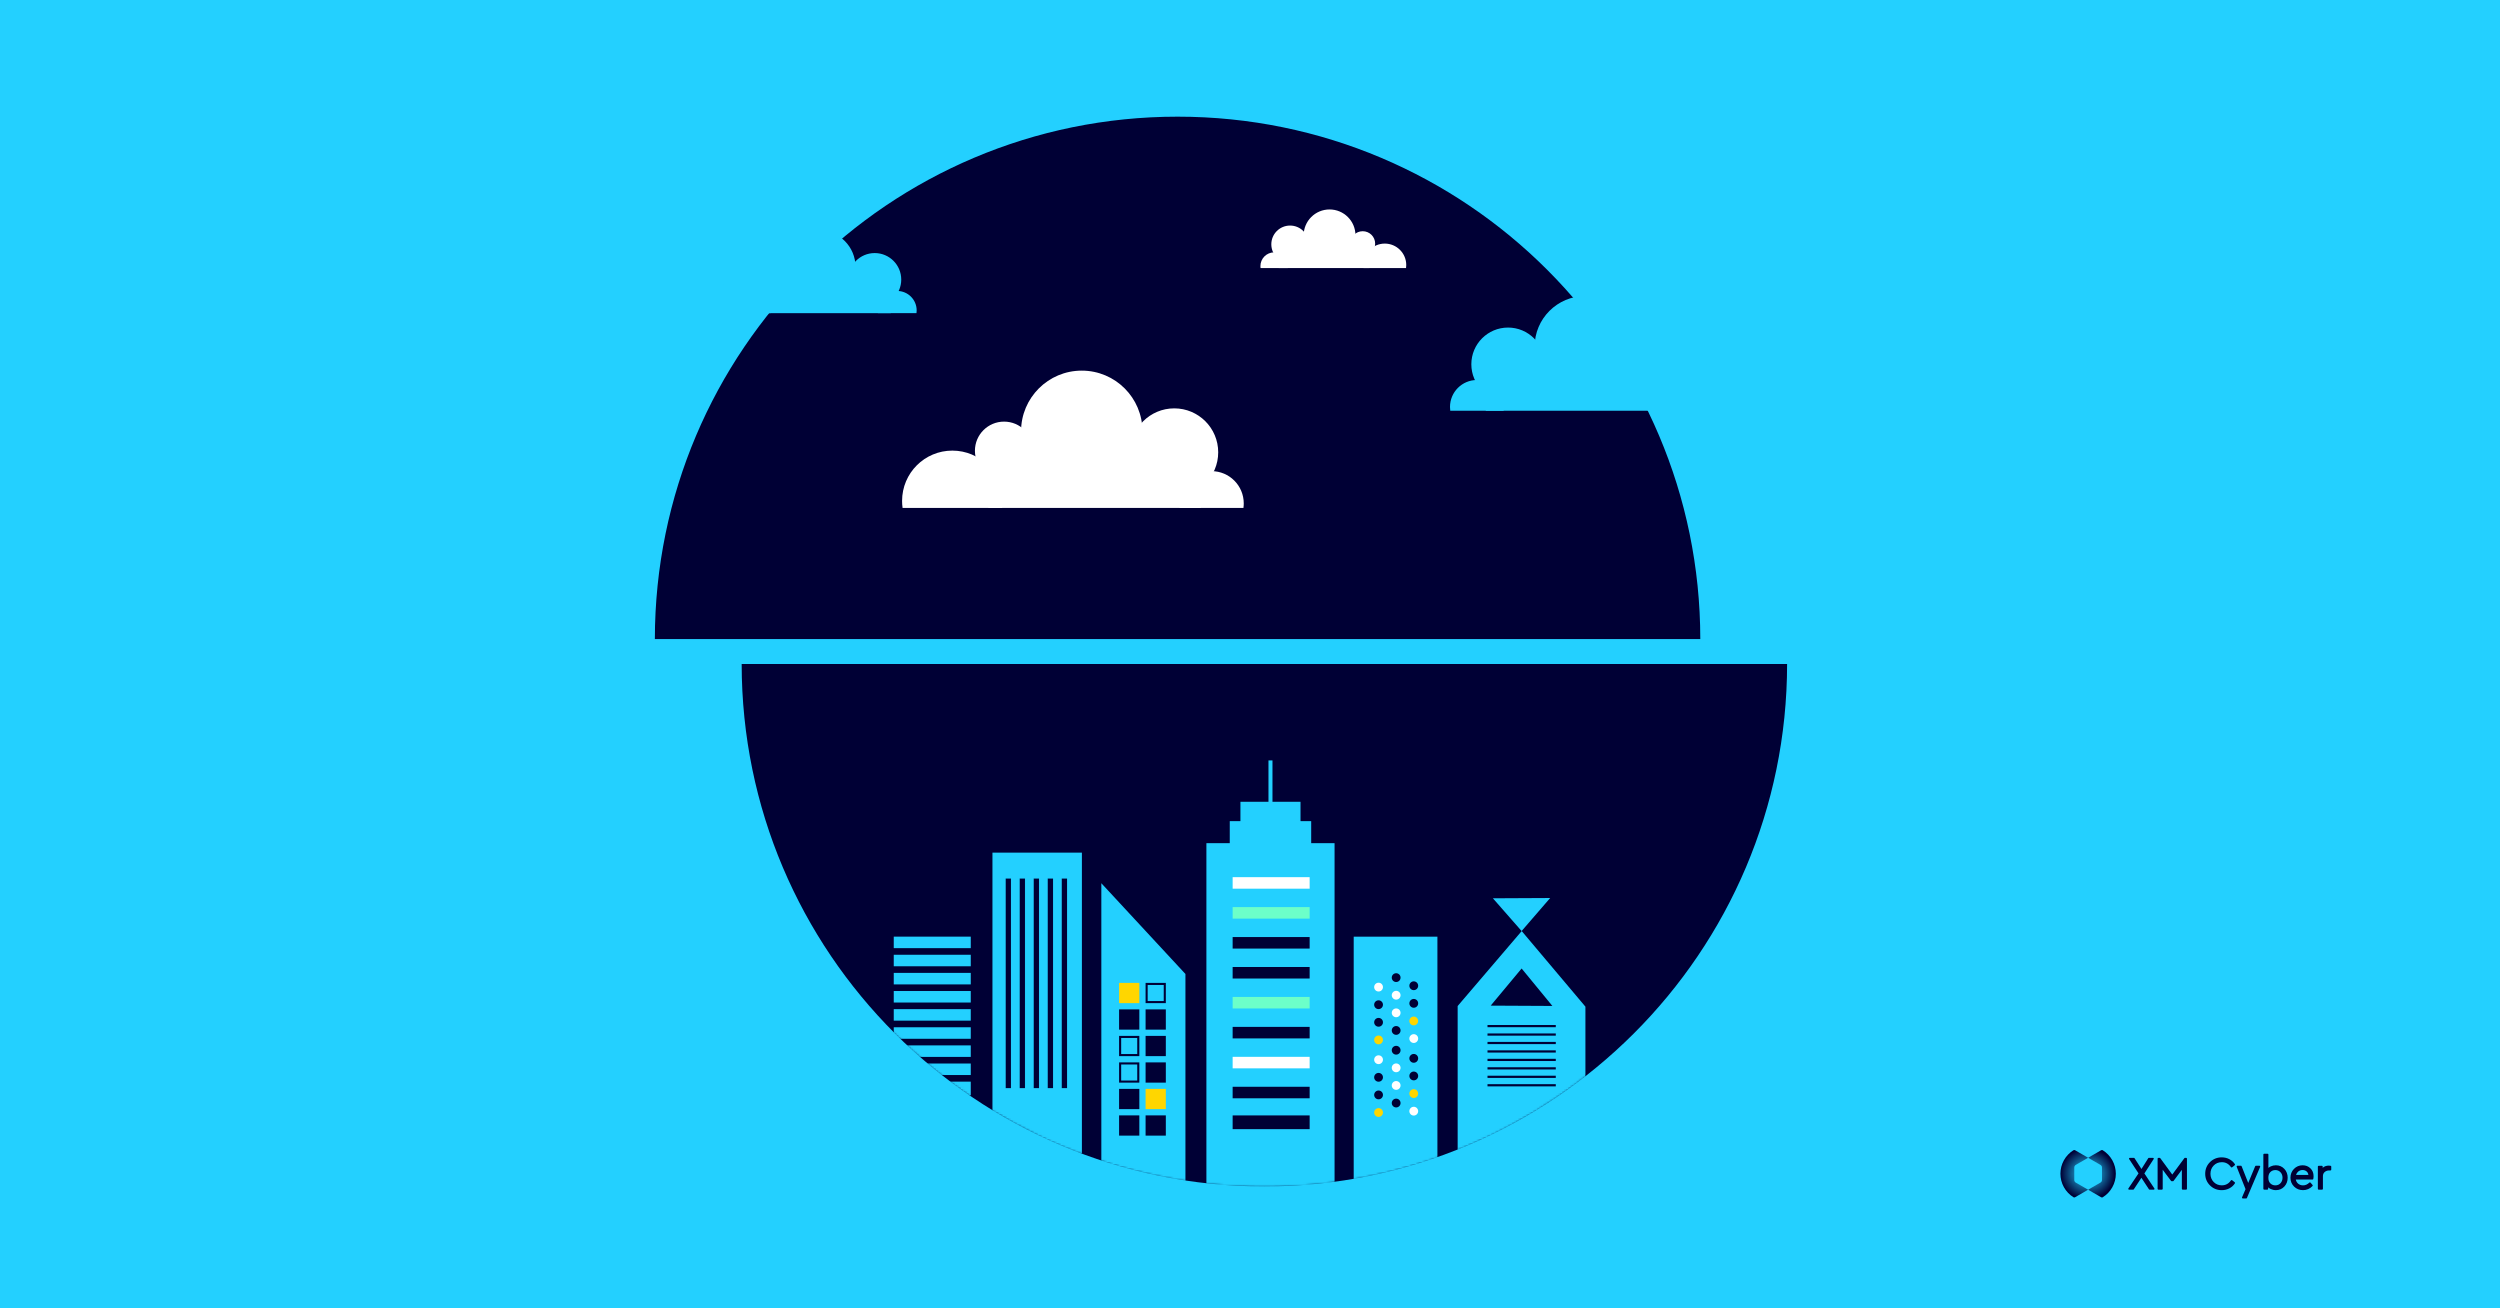<?xml version="1.0" encoding="UTF-8"?>
<svg xmlns="http://www.w3.org/2000/svg" width="1200" height="628" viewBox="0 0 1200 628" fill="none">
  <rect width="1200" height="628" fill="#23D0FF"></rect>
  <path fill-rule="evenodd" clip-rule="evenodd" d="M816.142 306.766C816.067 168.283 703.738 56 565.238 56C426.737 56 314.408 168.283 314.333 306.766H816.142Z" fill="#000035"></path>
  <circle cx="760.953" cy="166.438" r="24.34" fill="#23D0FF"></circle>
  <circle cx="723.861" cy="174.848" r="17.62" fill="#23D0FF"></circle>
  <rect x="713.176" y="169.17" width="85.231" height="27.981" fill="#23D0FF"></rect>
  <path fill-rule="evenodd" clip-rule="evenodd" d="M721.747 197.151C721.831 196.558 721.874 195.952 721.874 195.336C721.874 188.191 716.082 182.399 708.937 182.399C701.792 182.399 696 188.191 696 195.336C696 195.952 696.043 196.558 696.126 197.151H721.747Z" fill="#23D0FF"></path>
  <path fill-rule="evenodd" clip-rule="evenodd" d="M832.803 197.151C832.933 196.227 833 195.283 833 194.323C833 183.191 823.976 174.167 812.843 174.167C801.711 174.167 792.686 183.191 792.686 194.323C792.686 195.283 792.753 196.227 792.883 197.151H832.803Z" fill="#23D0FF"></path>
  <circle cx="792.109" cy="174.226" r="11.683" fill="#23D0FF"></circle>
  <circle cx="638.188" cy="112.973" r="12.437" fill="white"></circle>
  <circle cx="619.236" cy="117.27" r="9.003" fill="white"></circle>
  <rect x="613.776" y="114.369" width="43.548" height="14.297" fill="white"></rect>
  <path fill-rule="evenodd" clip-rule="evenodd" d="M618.156 128.666C618.198 128.363 618.22 128.053 618.22 127.739C618.22 124.088 615.261 121.129 611.61 121.129C607.959 121.129 605 124.088 605 127.739C605 128.053 605.022 128.363 605.065 128.666H618.156Z" fill="white"></path>
  <path fill-rule="evenodd" clip-rule="evenodd" d="M674.899 128.666C674.966 128.194 675 127.711 675 127.221C675 121.533 670.389 116.922 664.701 116.922C659.013 116.922 654.402 121.533 654.402 127.221C654.402 127.711 654.436 128.194 654.502 128.666H674.899Z" fill="white"></path>
  <circle cx="654.107" cy="116.953" r="5.97" fill="white"></circle>
  <circle cx="17.589" cy="17.589" r="17.589" transform="matrix(-1 0 0 1 410.652 110.536)" fill="#23D0FF"></circle>
  <circle cx="12.733" cy="12.733" r="12.733" transform="matrix(-1 0 0 1 432.599 121.47)" fill="#23D0FF"></circle>
  <rect width="61.59" height="20.22" transform="matrix(-1 0 0 1 427.588 130.1)" fill="#23D0FF"></rect>
  <path fill-rule="evenodd" clip-rule="evenodd" d="M421.394 150.319C421.334 149.891 421.303 149.453 421.303 149.008C421.303 143.845 425.488 139.66 430.652 139.66C435.815 139.66 440 143.845 440 149.008C440 149.453 439.969 149.891 439.909 150.319H421.394Z" fill="#23D0FF"></path>
  <path fill-rule="evenodd" clip-rule="evenodd" d="M341.142 150.319C341.048 149.652 341 148.97 341 148.276C341 140.232 347.521 133.71 355.566 133.71C363.61 133.71 370.132 140.232 370.132 148.276C370.132 148.97 370.083 149.652 369.99 150.319H341.142Z" fill="#23D0FF"></path>
  <circle cx="8.443" cy="8.443" r="8.443" transform="matrix(-1 0 0 1 378.992 125.311)" fill="#23D0FF"></circle>
  <circle cx="29.137" cy="29.137" r="29.137" transform="matrix(-1 0 0 1 548.383 177.901)" fill="white"></circle>
  <circle cx="21.092" cy="21.092" r="21.092" transform="matrix(-1 0 0 1 584.74 196.014)" fill="white"></circle>
  <rect width="102.028" height="33.495" transform="matrix(-1 0 0 1 576.439 210.309)" fill="white"></rect>
  <path fill-rule="evenodd" clip-rule="evenodd" d="M566.178 243.804C566.079 243.095 566.027 242.369 566.027 241.632C566.027 233.079 572.961 226.146 581.514 226.146C590.067 226.146 597 233.079 597 241.632C597 242.369 596.948 243.095 596.849 243.804H566.178Z" fill="white"></path>
  <path fill-rule="evenodd" clip-rule="evenodd" d="M433.236 243.805C433.08 242.699 433 241.569 433 240.42C433 227.094 443.803 216.29 457.129 216.29C470.456 216.29 481.259 227.094 481.259 240.42C481.259 241.569 481.179 242.699 481.023 243.805H433.236Z" fill="white"></path>
  <circle cx="13.986" cy="13.986" r="13.986" transform="matrix(-1 0 0 1 495.936 202.376)" fill="white"></circle>
  <path fill-rule="evenodd" clip-rule="evenodd" d="M857.808 318.724C857.734 457.207 745.405 569.49 606.904 569.49C468.404 569.49 356.075 457.207 356 318.724H857.808Z" fill="#000035"></path>
  <mask id="mask0_1383_1076" style="mask-type:luminance" maskUnits="userSpaceOnUse" x="356" y="67" width="502" height="503">
    <path d="M606.904 67.958C745.451 67.958 857.808 180.316 857.808 318.862C857.808 457.409 745.451 569.767 606.904 569.767C468.358 569.767 356 457.409 356 318.862C356 180.316 468.358 67.958 606.904 67.958Z" fill="white"></path>
  </mask>
  <g mask="url(#mask0_1383_1076)">
    <path fill-rule="evenodd" clip-rule="evenodd" d="M579.071 404.72H590.284V394.148H595.409V384.855H608.867V365H610.789V384.855H624.247V394.148H629.372V404.72H640.588V596.958H579.071V404.72Z" fill="#23D0FF"></path>
    <path fill-rule="evenodd" clip-rule="evenodd" d="M528.642 423.943L569.01 467.514V586.066H528.642V423.943Z" fill="#23D0FF"></path>
    <path fill-rule="evenodd" clip-rule="evenodd" d="M591.667 421.038H628.632V426.566H591.667V421.038Z" fill="white"></path>
    <path fill-rule="evenodd" clip-rule="evenodd" d="M591.667 435.411H628.632V440.94H591.667V435.411Z" fill="#6CFFC9"></path>
    <path fill-rule="evenodd" clip-rule="evenodd" d="M591.667 449.785H628.632V455.313H591.667V449.785Z" fill="#000035"></path>
    <path fill-rule="evenodd" clip-rule="evenodd" d="M591.667 464.158H628.632V469.687H591.667V464.158Z" fill="#000035"></path>
    <path fill-rule="evenodd" clip-rule="evenodd" d="M591.667 478.532H628.632V484.06H591.667V478.532Z" fill="#6CFFC9"></path>
    <path fill-rule="evenodd" clip-rule="evenodd" d="M591.667 492.905H628.632V498.434H591.667V492.905Z" fill="#000035"></path>
    <path fill-rule="evenodd" clip-rule="evenodd" d="M591.667 507.279H628.632V512.807H591.667V507.279Z" fill="white"></path>
    <path fill-rule="evenodd" clip-rule="evenodd" d="M591.667 521.652H628.632V527.181H591.667V521.652Z" fill="#000035"></path>
    <path fill-rule="evenodd" clip-rule="evenodd" d="M591.667 535.4H628.632V541.992H591.667V535.4Z" fill="#000035"></path>
    <path fill-rule="evenodd" clip-rule="evenodd" d="M429 449.586H465.965V455.114H429V449.586Z" fill="#23D0FF"></path>
    <path fill-rule="evenodd" clip-rule="evenodd" d="M429 458.286H465.965V463.814H429V458.286Z" fill="#23D0FF"></path>
    <path fill-rule="evenodd" clip-rule="evenodd" d="M429 466.986H465.965V472.515H429V466.986Z" fill="#23D0FF"></path>
    <path fill-rule="evenodd" clip-rule="evenodd" d="M429 475.687H465.965V481.215H429V475.687Z" fill="#23D0FF"></path>
    <path fill-rule="evenodd" clip-rule="evenodd" d="M429 484.387H465.965V489.915H429V484.387Z" fill="#23D0FF"></path>
    <path fill-rule="evenodd" clip-rule="evenodd" d="M429 493.087H465.965V498.615H429V493.087Z" fill="#23D0FF"></path>
    <path fill-rule="evenodd" clip-rule="evenodd" d="M429 501.787H465.965V507.315H429V501.787Z" fill="#23D0FF"></path>
    <path fill-rule="evenodd" clip-rule="evenodd" d="M429 510.487H465.965V516.016H429V510.487Z" fill="#23D0FF"></path>
    <path fill-rule="evenodd" clip-rule="evenodd" d="M429 519.188H465.965V525.781H429V519.188Z" fill="#23D0FF"></path>
    <path fill-rule="evenodd" clip-rule="evenodd" d="M476.377 409.262H519.308V553.592H476.377V409.262Z" fill="#23D0FF"></path>
    <path fill-rule="evenodd" clip-rule="evenodd" d="M482.721 421.687H485.283V522.306H482.721V421.687Z" fill="#000035" stroke="#23D0FF" stroke-width="0.059" stroke-miterlimit="22.93"></path>
    <path fill-rule="evenodd" clip-rule="evenodd" d="M489.448 421.687H492.011V522.306H489.448V421.687Z" fill="#000035" stroke="#23D0FF" stroke-width="0.059" stroke-miterlimit="22.93"></path>
    <path fill-rule="evenodd" clip-rule="evenodd" d="M496.176 421.687H498.739V522.306H496.176V421.687Z" fill="#000035" stroke="#23D0FF" stroke-width="0.059" stroke-miterlimit="22.93"></path>
    <path fill-rule="evenodd" clip-rule="evenodd" d="M502.904 421.687H505.466V522.306H502.904V421.687Z" fill="#000035" stroke="#23D0FF" stroke-width="0.059" stroke-miterlimit="22.93"></path>
    <path fill-rule="evenodd" clip-rule="evenodd" d="M509.632 421.687H512.194V522.306H509.632V421.687Z" fill="#000035" stroke="#23D0FF" stroke-width="0.059" stroke-miterlimit="22.93"></path>
    <path fill-rule="evenodd" clip-rule="evenodd" d="M730.421 446.904L761 483.195V580.127H699.675V482.887L730.421 446.904Z" fill="#23D0FF"></path>
    <path fill-rule="evenodd" clip-rule="evenodd" d="M669.922 572.236L689.957 572.236V449.586H649.778V572.519L669.922 572.236Z" fill="#23D0FF"></path>
    <path d="M537.662 472.29H546.376V481.004H537.662V472.29Z" fill="#FFD600" stroke="#FFD600" stroke-miterlimit="22.93"></path>
    <path d="M550.381 472.29H559.095V481.004H550.381V472.29Z" fill="#23D0FF" stroke="#000035" stroke-miterlimit="22.93"></path>
    <path d="M537.662 485.009H546.376V493.723H537.662V485.009Z" fill="#000035" stroke="#000035" stroke-miterlimit="22.93"></path>
    <path d="M550.381 485.009H559.095V493.723H550.381V485.009Z" fill="#000035" stroke="#000035" stroke-miterlimit="22.93"></path>
    <path d="M537.662 497.728H546.376V506.442H537.662V497.728Z" fill="#23D0FF" stroke="#000035" stroke-miterlimit="22.93"></path>
    <path d="M550.381 497.728H559.095V506.442H550.381V497.728Z" fill="#000035" stroke="#000035" stroke-miterlimit="22.93"></path>
    <path d="M537.662 510.448H546.376V519.162H537.662V510.448Z" fill="#23D0FF" stroke="#000035" stroke-miterlimit="22.93"></path>
    <path d="M550.381 510.448H559.095V519.162H550.381V510.448Z" fill="#000035" stroke="#000035" stroke-miterlimit="22.93"></path>
    <path d="M537.662 523.167H546.376V531.881H537.662V523.167Z" fill="#000035" stroke="#000035" stroke-miterlimit="22.93"></path>
    <path d="M550.381 523.167H559.095V531.881H550.381V523.167Z" fill="#FFD600" stroke="#FFD600" stroke-miterlimit="22.93"></path>
    <path d="M537.662 535.886H546.376V544.598H537.662V535.886Z" fill="#000035" stroke="#000035" stroke-miterlimit="22.93"></path>
    <path d="M550.381 535.886H559.095V544.598H550.381V535.886Z" fill="#000035" stroke="#000035" stroke-miterlimit="22.93"></path>
    <path fill-rule="evenodd" clip-rule="evenodd" d="M730.378 464.879L745.14 482.853L715.535 482.7L730.378 464.879Z" fill="#000035"></path>
    <path fill-rule="evenodd" clip-rule="evenodd" d="M730.375 446.904L744.083 431.044L716.592 431.18L730.375 446.904Z" fill="#23D0FF"></path>
    <path fill-rule="evenodd" clip-rule="evenodd" d="M714 492H746.777V493.057H714V492Z" fill="#000035"></path>
    <path fill-rule="evenodd" clip-rule="evenodd" d="M714 496.057H746.777V497.115H714V496.057Z" fill="#000035"></path>
    <path fill-rule="evenodd" clip-rule="evenodd" d="M714 500.115H746.777V501.172H714V500.115Z" fill="#000035"></path>
    <path fill-rule="evenodd" clip-rule="evenodd" d="M714 504.172H746.777V505.229H714V504.172Z" fill="#000035"></path>
    <path fill-rule="evenodd" clip-rule="evenodd" d="M714 508.229H746.777V509.287H714V508.229Z" fill="#000035"></path>
    <path fill-rule="evenodd" clip-rule="evenodd" d="M714 512.287H746.777V513.344H714V512.287Z" fill="#000035"></path>
    <path fill-rule="evenodd" clip-rule="evenodd" d="M714 516.344H746.777V517.402H714V516.344Z" fill="#000035"></path>
    <path fill-rule="evenodd" clip-rule="evenodd" d="M714 520.402H746.777V521.459H714V520.402Z" fill="#000035"></path>
  </g>
  <path d="M680.1 474.653C679.275 475.478 677.937 475.478 677.113 474.653C676.288 473.828 676.288 472.49 677.113 471.665C677.937 470.84 679.275 470.84 680.1 471.665C680.925 472.49 680.925 473.828 680.1 474.653Z" fill="#000035"></path>
  <path d="M680.666 482.092C680.398 483.227 679.26 483.931 678.125 483.663C676.99 483.395 676.286 482.257 676.554 481.121C676.822 479.986 677.96 479.282 679.095 479.55C680.231 479.818 680.934 480.956 680.666 482.092Z" fill="#000035"></path>
  <path d="M680.687 490.4C680.5 491.552 679.415 492.334 678.263 492.147C677.112 491.96 676.33 490.875 676.517 489.723C676.703 488.571 677.789 487.789 678.94 487.976C680.092 488.163 680.874 489.248 680.687 490.4Z" fill="#FFD600"></path>
  <path d="M680.099 500.003C679.274 500.828 677.936 500.828 677.112 500.003C676.287 499.178 676.287 497.84 677.112 497.015C677.936 496.19 679.274 496.19 680.099 497.015C680.924 497.84 680.924 499.178 680.099 500.003Z" fill="white"></path>
  <path d="M672.269 469.259C672.269 470.425 671.323 471.371 670.156 471.371C668.99 471.371 668.044 470.425 668.044 469.259C668.044 468.092 668.99 467.146 670.156 467.146C671.323 467.146 672.269 468.092 672.269 469.259Z" fill="#000035"></path>
  <path d="M672.269 477.708C672.269 478.875 671.323 479.821 670.156 479.821C668.99 479.821 668.044 478.875 668.044 477.708C668.044 476.542 668.99 475.596 670.156 475.596C671.323 475.596 672.269 476.542 672.269 477.708Z" fill="white"></path>
  <path d="M672.269 486.159C672.269 487.326 671.323 488.272 670.156 488.272C668.99 488.272 668.044 487.326 668.044 486.159C668.044 484.992 668.99 484.046 670.156 484.046C671.323 484.046 672.269 484.992 672.269 486.159Z" fill="white"></path>
  <path d="M672.269 494.609C672.269 495.775 671.323 496.721 670.156 496.721C668.99 496.721 668.044 495.775 668.044 494.609C668.044 493.442 668.99 492.496 670.156 492.496C671.323 492.496 672.269 493.442 672.269 494.609Z" fill="#000035"></path>
  <path d="M663.201 475.303C662.377 476.128 661.039 476.128 660.214 475.303C659.389 474.477 659.389 473.14 660.214 472.315C661.039 471.49 662.377 471.49 663.201 472.315C664.026 473.14 664.026 474.477 663.201 475.303Z" fill="white"></path>
  <path d="M662.516 484.211C661.439 484.657 660.203 484.145 659.757 483.067C659.31 481.989 659.822 480.754 660.9 480.307C661.978 479.861 663.213 480.373 663.66 481.45C664.106 482.528 663.594 483.764 662.516 484.211Z" fill="#000035"></path>
  <path d="M663.768 491.192C663.5 492.328 662.363 493.031 661.227 492.763C660.092 492.495 659.389 491.357 659.657 490.222C659.925 489.086 661.062 488.383 662.198 488.651C663.333 488.919 664.036 490.057 663.768 491.192Z" fill="#000035"></path>
  <path d="M663.201 500.654C662.377 501.479 661.039 501.479 660.214 500.654C659.389 499.829 659.389 498.491 660.214 497.666C661.039 496.841 662.377 496.841 663.201 497.666C664.026 498.491 664.026 499.829 663.201 500.654Z" fill="#FFD600"></path>
  <path d="M680.1 509.505C679.275 510.33 677.937 510.33 677.113 509.505C676.288 508.68 676.288 507.342 677.113 506.517C677.937 505.692 679.275 505.692 680.1 506.517C680.925 507.342 680.925 508.68 680.1 509.505Z" fill="#000035"></path>
  <path d="M680.666 516.944C680.398 518.08 679.26 518.783 678.125 518.515C676.99 518.247 676.286 517.109 676.554 515.973C676.822 514.838 677.96 514.135 679.095 514.403C680.231 514.671 680.934 515.808 680.666 516.944Z" fill="#000035"></path>
  <path d="M680.687 525.252C680.5 526.404 679.415 527.186 678.263 526.999C677.112 526.812 676.33 525.727 676.517 524.575C676.703 523.423 677.789 522.641 678.94 522.828C680.092 523.015 680.874 524.1 680.687 525.252Z" fill="#FFD600"></path>
  <path d="M680.099 534.855C679.274 535.68 677.936 535.68 677.112 534.855C676.287 534.03 676.287 532.692 677.112 531.867C677.936 531.042 679.274 531.042 680.099 531.867C680.924 532.692 680.924 534.03 680.099 534.855Z" fill="white"></path>
  <path d="M672.269 504.111C672.269 505.278 671.323 506.223 670.156 506.223C668.99 506.223 668.044 505.278 668.044 504.111C668.044 502.944 668.99 501.998 670.156 501.998C671.323 501.998 672.269 502.944 672.269 504.111Z" fill="#000035"></path>
  <path d="M672.269 512.561C672.269 513.727 671.323 514.673 670.156 514.673C668.99 514.673 668.044 513.727 668.044 512.561C668.044 511.394 668.99 510.448 670.156 510.448C671.323 510.448 672.269 511.394 672.269 512.561Z" fill="white"></path>
  <path d="M672.269 521.011C672.269 522.178 671.323 523.124 670.156 523.124C668.99 523.124 668.044 522.178 668.044 521.011C668.044 519.844 668.99 518.899 670.156 518.899C671.323 518.899 672.269 519.844 672.269 521.011Z" fill="white"></path>
  <path d="M672.269 529.461C672.269 530.628 671.323 531.573 670.156 531.573C668.99 531.573 668.044 530.628 668.044 529.461C668.044 528.294 668.99 527.348 670.156 527.348C671.323 527.348 672.269 528.294 672.269 529.461Z" fill="#000035"></path>
  <path d="M663.201 510.155C662.377 510.98 661.039 510.98 660.214 510.155C659.389 509.33 659.389 507.992 660.214 507.167C661.039 506.342 662.377 506.342 663.201 507.167C664.026 507.992 664.026 509.33 663.201 510.155Z" fill="white"></path>
  <path d="M662.516 519.063C661.439 519.51 660.203 518.998 659.757 517.92C659.31 516.842 659.822 515.606 660.9 515.159C661.978 514.713 663.213 515.225 663.66 516.303C664.106 517.381 663.594 518.617 662.516 519.063Z" fill="#000035"></path>
  <path d="M663.768 526.045C663.5 527.18 662.363 527.883 661.227 527.615C660.092 527.347 659.389 526.21 659.657 525.074C659.925 523.938 661.062 523.235 662.198 523.503C663.333 523.771 664.036 524.909 663.768 526.045Z" fill="#000035"></path>
  <path d="M663.201 535.506C662.377 536.331 661.039 536.331 660.214 535.506C659.389 534.681 659.389 533.343 660.214 532.518C661.039 531.693 662.377 531.693 663.201 532.518C664.026 533.343 664.026 534.681 663.201 535.506Z" fill="#FFD600"></path>
  <path d="M1015.6 563.403C1015.6 565.663 1015.02 567.887 1013.92 569.866C1012.83 571.845 1011.24 573.503 1009.32 574.7C1009.21 574.763 1009.08 574.799 1008.95 574.799C1008.82 574.799 1008.69 574.763 1008.57 574.7L1002.3 571.057L1008.22 567.633C1008.44 567.507 1008.62 567.33 1008.75 567.112C1008.87 566.896 1008.95 566.651 1008.95 566.396V560.388C1008.95 560.137 1008.88 559.891 1008.75 559.67C1008.62 559.451 1008.44 559.271 1008.22 559.149L1002.3 555.727L1008.57 552.102C1008.69 552.033 1008.82 552 1008.95 552C1009.08 552 1009.21 552.033 1009.32 552.102V552.111C1011.24 553.305 1012.83 554.967 1013.92 556.942C1015.02 558.918 1015.6 561.145 1015.6 563.403Z" fill="url(#paint0_radial_1383_1076)"></path>
  <path d="M996.376 567.651L1002.3 571.057L996.02 574.689C995.912 574.751 995.781 574.787 995.649 574.787C995.517 574.787 995.391 574.751 995.278 574.689C993.359 573.491 991.775 571.83 990.676 569.854C989.578 567.875 989 565.651 989 563.391C989 561.13 989.578 558.906 990.676 556.93C991.775 554.955 993.359 553.29 995.278 552.096V552.102C995.391 552.033 995.523 552 995.649 552C995.775 552 995.912 552.033 996.02 552.102L1002.3 555.727L996.376 559.152C996.158 559.274 995.978 559.457 995.852 559.676C995.727 559.891 995.658 560.137 995.655 560.388V566.414C995.658 566.666 995.727 566.908 995.852 567.127C995.978 567.345 996.161 567.525 996.376 567.651Z" fill="url(#paint1_radial_1383_1076)"></path>
  <path d="M1029.31 563.241L1033.76 556.335C1033.83 556.221 1033.84 556.081 1033.77 555.961C1033.71 555.844 1033.58 555.769 1033.45 555.769H1031.47C1031.34 555.769 1031.23 555.832 1031.16 555.94L1027.9 561.11L1024.58 555.94C1024.51 555.835 1024.4 555.772 1024.27 555.772H1022.29C1022.15 555.772 1022.03 555.847 1021.97 555.964C1021.9 556.083 1021.91 556.227 1021.98 556.338L1026.49 563.22L1021.63 570.456C1021.56 570.57 1021.55 570.713 1021.61 570.833C1021.67 570.953 1021.8 571.028 1021.93 571.028H1023.94C1024.06 571.028 1024.17 570.965 1024.24 570.863L1027.87 565.343L1031.49 570.863C1031.56 570.968 1031.67 571.028 1031.79 571.028H1033.8C1033.93 571.028 1034.06 570.953 1034.12 570.833C1034.18 570.713 1034.18 570.57 1034.1 570.459L1029.3 563.241H1029.31Z" fill="#000035"></path>
  <path d="M1049.38 555.772H1048.78C1048.67 555.772 1048.55 555.829 1048.49 555.922L1042.69 563.789L1036.93 555.922C1036.86 555.829 1036.75 555.772 1036.63 555.772H1036.01C1035.81 555.772 1035.65 555.937 1035.65 556.138V570.663C1035.65 570.863 1035.81 571.028 1036.01 571.028H1037.73C1037.93 571.028 1038.1 570.863 1038.1 570.663V561.481L1042.1 566.834C1042.17 566.926 1042.28 566.98 1042.4 566.98H1043.01C1043.13 566.98 1043.24 566.926 1043.31 566.834L1047.29 561.505V570.663C1047.29 570.863 1047.46 571.028 1047.66 571.028H1049.37C1049.58 571.028 1049.74 570.863 1049.74 570.663V556.138C1049.74 555.937 1049.58 555.772 1049.37 555.772H1049.38Z" fill="#000035"></path>
  <path d="M1066.44 557.847C1068.32 557.847 1069.77 558.628 1070.87 560.239C1070.93 560.322 1071.02 560.379 1071.12 560.394C1071.22 560.409 1071.32 560.382 1071.4 560.319L1072.68 559.308C1072.83 559.191 1072.86 558.981 1072.76 558.823C1072.11 557.82 1071.22 557.011 1070.11 556.422C1069.01 555.832 1067.77 555.533 1066.42 555.533C1064.22 555.533 1062.33 556.299 1060.8 557.805C1059.27 559.314 1058.5 561.196 1058.5 563.403C1058.5 565.609 1059.27 567.489 1060.8 569.001C1062.32 570.51 1064.22 571.276 1066.42 571.276C1067.77 571.276 1069.01 570.977 1070.13 570.387C1071.24 569.794 1072.13 568.986 1072.76 567.98C1072.86 567.821 1072.83 567.615 1072.68 567.498L1071.4 566.486C1071.33 566.423 1071.22 566.396 1071.12 566.411C1071.02 566.426 1070.93 566.483 1070.87 566.567C1069.78 568.178 1068.33 568.959 1066.44 568.959C1064.91 568.959 1063.61 568.426 1062.58 567.375C1061.55 566.322 1061.02 564.986 1061.02 563.406C1061.02 561.825 1061.55 560.49 1062.58 559.436C1063.61 558.385 1064.91 557.853 1066.44 557.853L1066.44 557.847Z" fill="#000035"></path>
  <path d="M1092.41 559.335C1091.55 559.335 1090.74 559.508 1090 559.852C1089.56 560.053 1089.18 560.304 1088.83 560.598V554.156C1088.83 553.955 1088.67 553.79 1088.47 553.79H1086.77C1086.57 553.79 1086.41 553.955 1086.41 554.156V570.659C1086.41 570.86 1086.57 571.025 1086.77 571.025H1088.36C1088.56 571.025 1088.72 570.86 1088.72 570.659V569.926C1089.07 570.237 1089.47 570.504 1089.92 570.716C1090.7 571.081 1091.54 571.267 1092.43 571.267C1094.05 571.267 1095.42 570.686 1096.48 569.543C1097.54 568.405 1098.08 566.983 1098.08 565.31C1098.08 563.636 1097.54 562.19 1096.47 561.053C1095.4 559.909 1094.03 559.332 1092.41 559.332L1092.41 559.335ZM1095.61 565.292C1095.61 566.364 1095.28 567.256 1094.63 567.944C1093.98 568.636 1093.17 568.974 1092.17 568.974C1091.24 568.974 1090.44 568.663 1089.79 568.049C1089.14 567.441 1088.81 566.522 1088.81 565.313C1088.81 564.103 1089.14 563.178 1089.79 562.565C1090.45 561.936 1091.23 561.631 1092.17 561.631C1093.16 561.631 1093.96 561.969 1094.62 562.66C1095.27 563.349 1095.61 564.235 1095.61 565.292H1095.61Z" fill="#000035"></path>
  <path d="M1105.26 559.334C1103.63 559.334 1102.23 559.921 1101.1 561.074C1099.98 562.226 1099.42 563.651 1099.42 565.313C1099.42 566.974 1100 568.42 1101.16 569.558C1102.31 570.692 1103.76 571.27 1105.46 571.27C1107.17 571.27 1108.78 570.602 1110.02 569.285C1110.15 569.147 1110.16 568.938 1110.03 568.794L1109.04 567.651C1108.97 567.573 1108.88 567.528 1108.77 567.525C1108.68 567.525 1108.57 567.561 1108.5 567.633C1107.61 568.525 1106.59 568.977 1105.48 568.977C1104.53 568.977 1103.71 568.683 1103.05 568.1C1102.5 567.603 1102.14 566.962 1101.99 566.187H1110.02C1110.19 566.187 1110.34 566.067 1110.37 565.899C1110.47 565.48 1110.51 565.022 1110.51 564.543C1110.51 563.041 1110.01 561.78 1109 560.804C1108.01 559.828 1106.75 559.334 1105.26 559.334H1105.26ZM1103.12 562.367C1103.71 561.864 1104.42 561.607 1105.22 561.607C1106.02 561.607 1106.68 561.846 1107.23 562.337C1107.68 562.75 1107.94 563.28 1108.02 563.954H1102.1C1102.29 563.313 1102.64 562.78 1103.12 562.364V562.367Z" fill="#000035"></path>
  <path d="M1118.71 559.586C1118.4 559.523 1118.1 559.49 1117.84 559.49C1116.67 559.49 1115.68 559.843 1114.89 560.544V559.945C1114.89 559.745 1114.72 559.58 1114.52 559.58H1112.94C1112.74 559.58 1112.57 559.745 1112.57 559.945V570.662C1112.57 570.863 1112.74 571.028 1112.94 571.028H1114.63C1114.84 571.028 1115 570.863 1115 570.662V564.588C1115 563.711 1115.28 563.047 1115.86 562.559C1116.45 562.062 1117.16 561.81 1118 561.81H1118.63C1118.84 561.81 1119 561.646 1119 561.445V559.948C1119 559.775 1118.88 559.622 1118.71 559.589L1118.71 559.586Z" fill="#000035"></path>
  <path d="M1084.49 559.541H1082.86C1082.7 559.541 1082.55 559.64 1082.49 559.79L1079.15 567.815L1075.98 559.796C1075.92 559.64 1075.77 559.538 1075.6 559.538H1074C1073.87 559.538 1073.74 559.604 1073.66 559.715C1073.59 559.825 1073.58 559.966 1073.62 560.092L1077.86 570.791L1076.19 574.707C1076.14 574.832 1076.16 574.973 1076.23 575.087C1076.31 575.201 1076.43 575.269 1076.57 575.269H1078.15C1078.31 575.269 1078.46 575.174 1078.52 575.024L1084.86 560.104C1084.91 559.978 1084.9 559.837 1084.83 559.724C1084.75 559.61 1084.62 559.541 1084.49 559.541H1084.49Z" fill="#000035"></path>
  <defs>
    <radialGradient id="paint0_radial_1383_1076" cx="0" cy="0" r="1" gradientUnits="userSpaceOnUse" gradientTransform="translate(1003.51 563.367) scale(12.154 12.154)">
      <stop stop-color="#000035" stop-opacity="0"></stop>
      <stop offset="0.96" stop-color="#000035"></stop>
    </radialGradient>
    <radialGradient id="paint1_radial_1383_1076" cx="0" cy="0" r="1" gradientUnits="userSpaceOnUse" gradientTransform="translate(1001.19 563.334) scale(12.151 12.151)">
      <stop stop-color="#000035" stop-opacity="0"></stop>
      <stop offset="1" stop-color="#000035"></stop>
    </radialGradient>
  </defs>
</svg>
